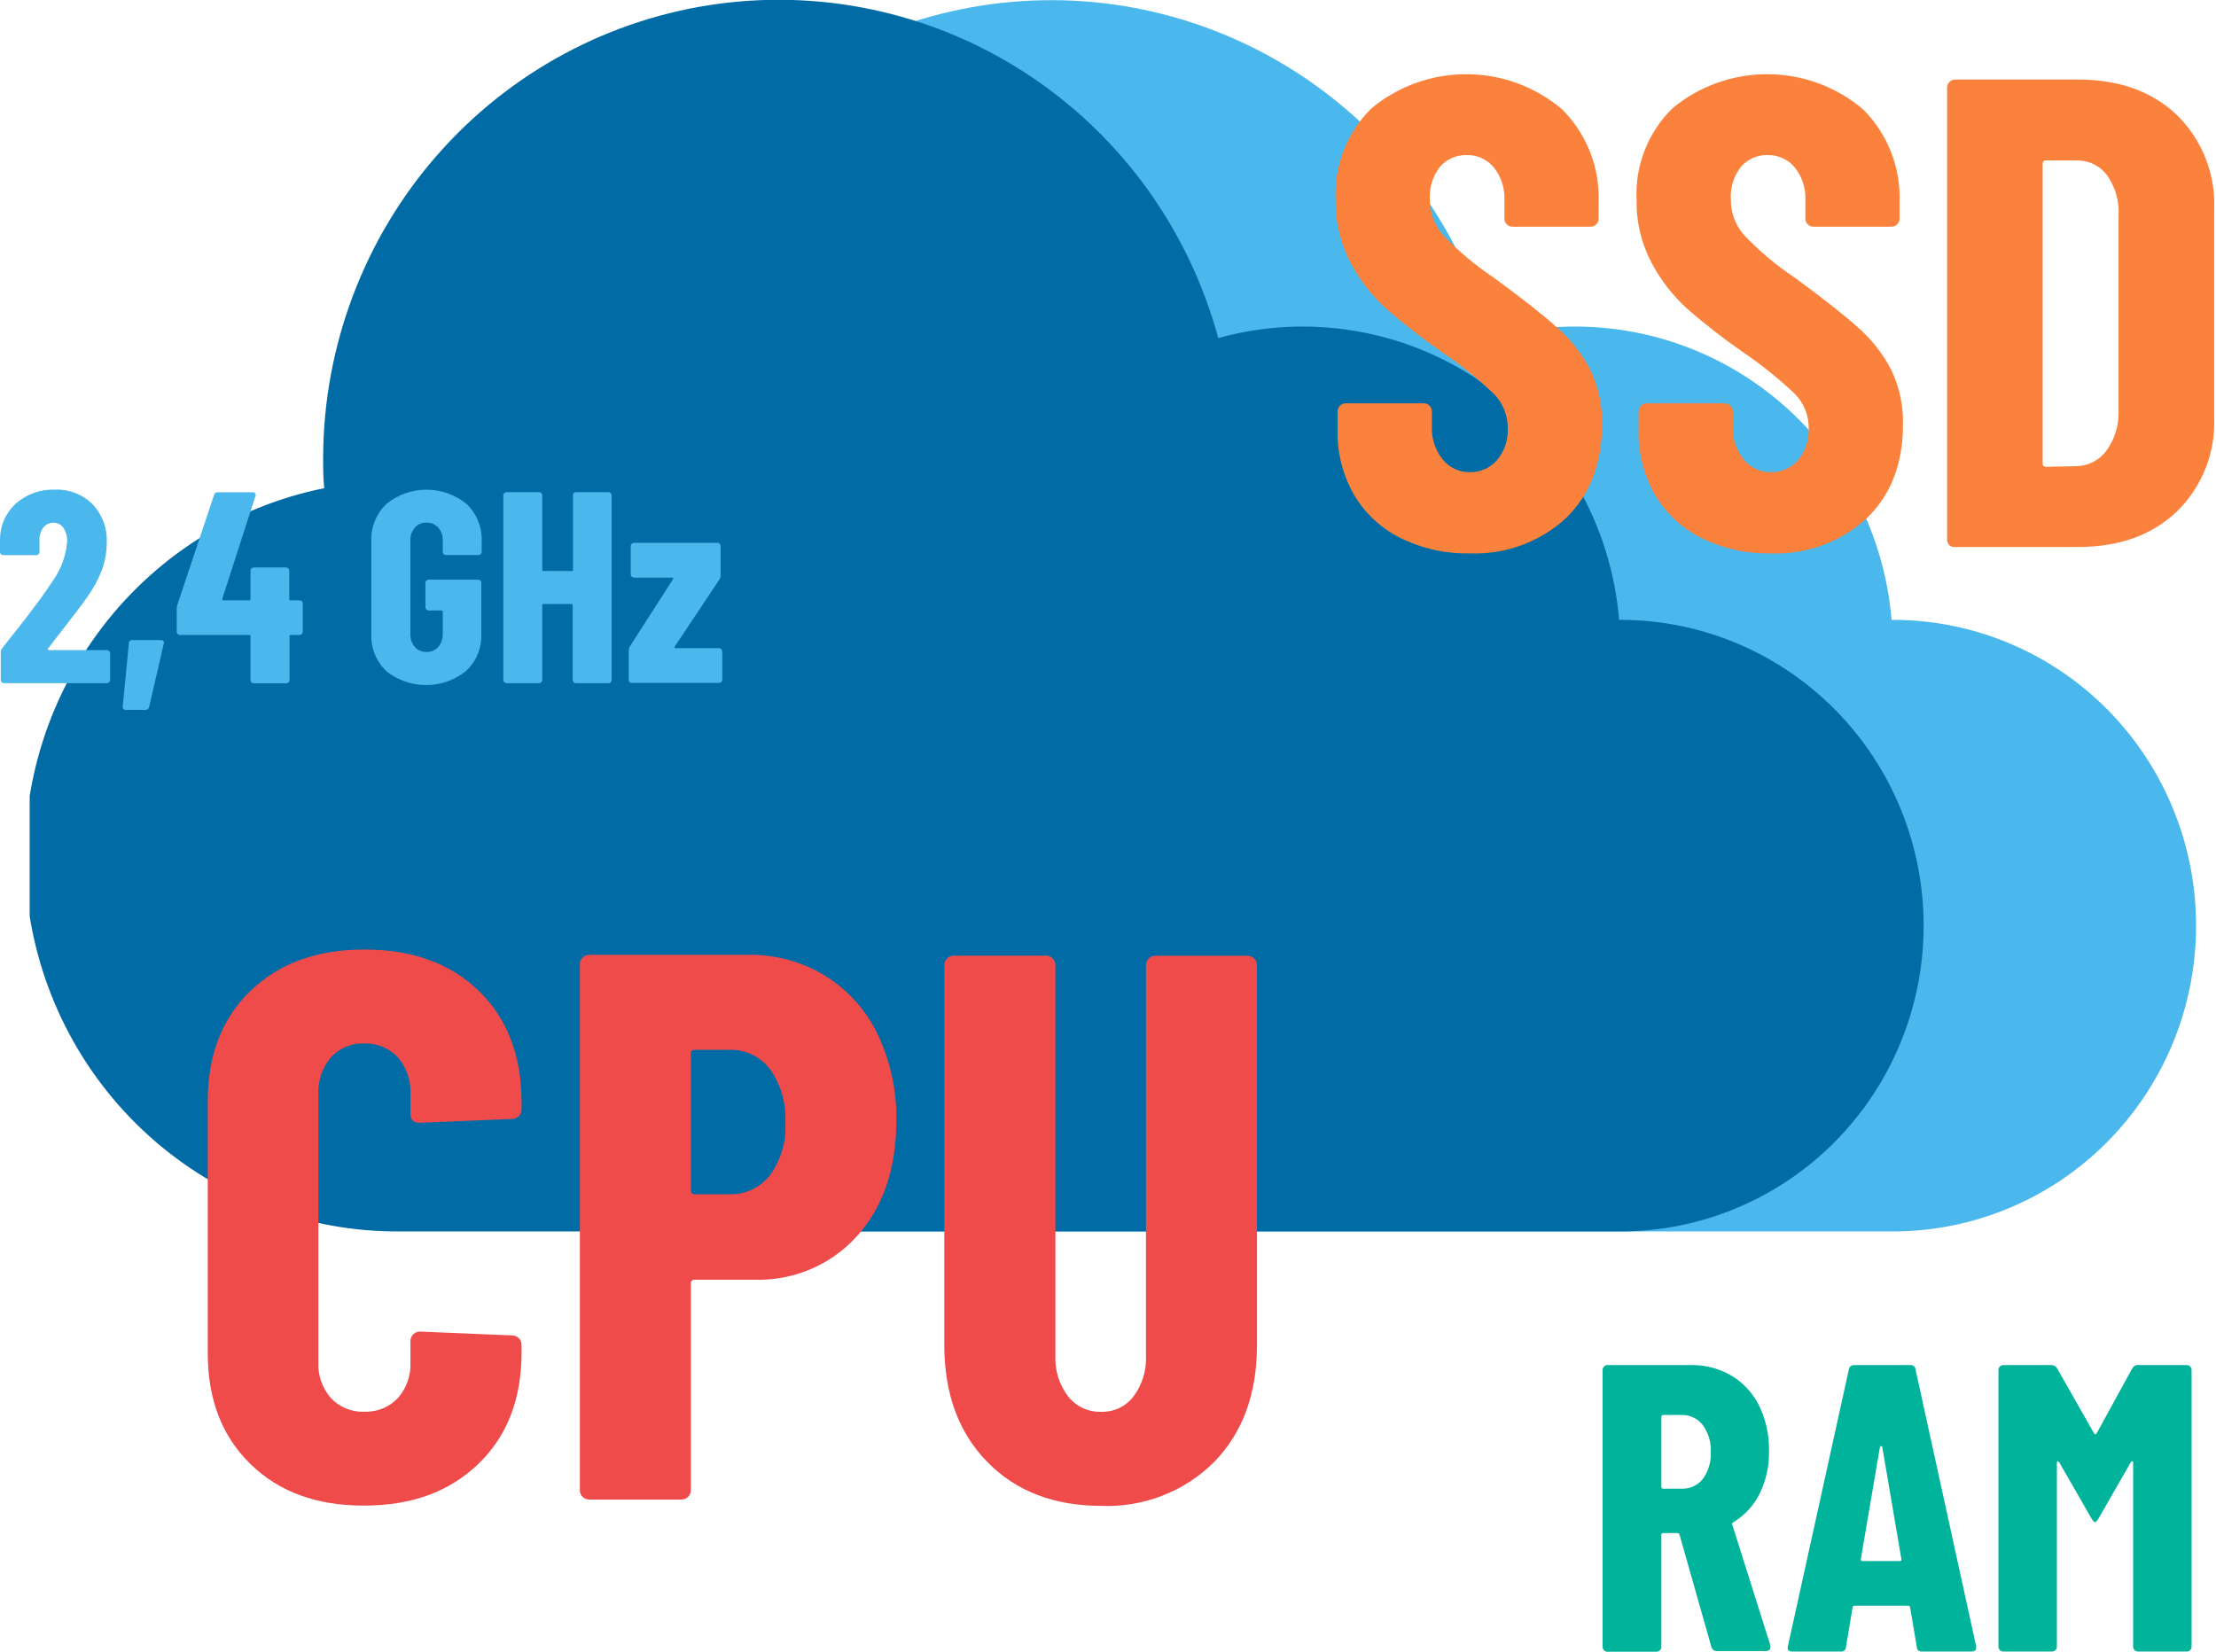 <svg xmlns="http://www.w3.org/2000/svg" width="279" height="208" viewBox="0 0 279 208" fill="none"><g clip-path="url(#clip0_1161_723)"><path d="M276.49 116.788C276.521 111.731 275.564 106.718 273.672 102.034C271.781 97.35 268.993 93.088 265.467 89.491C261.941 85.894 257.747 83.033 253.124 81.07C248.502 79.108 243.541 78.082 238.525 78.053H238.152C237.661 72.151 235.886 66.432 232.952 61.3C230.019 56.169 226 51.752 221.182 48.364C216.363 44.977 210.863 42.701 205.073 41.7C199.284 40.699 193.346 40.996 187.683 42.571C184.021 29.097 175.645 17.415 164.103 9.684C152.561 1.953 138.633 -1.305 124.894 0.514C111.154 2.332 98.532 9.103 89.361 19.575C80.189 30.048 75.087 43.514 74.998 57.484C74.998 58.874 74.999 60.152 75.136 61.473C63.689 63.777 53.507 70.305 46.582 79.78C39.657 89.254 36.488 100.993 37.695 112.698C38.902 124.404 44.398 135.234 53.107 143.07C61.817 150.906 73.114 155.183 84.786 155.065H238.304C248.395 155.068 258.076 151.044 265.232 143.871C272.388 136.699 276.436 126.961 276.49 116.788Z" fill="#4AB7ED"></path><path d="M242.19 116.788C242.221 111.731 241.263 106.718 239.371 102.034C237.48 97.35 234.692 93.088 231.166 89.491C227.641 85.894 223.447 83.033 218.824 81.07C214.201 79.108 209.24 78.082 204.224 78.053H203.852C203.36 72.151 201.585 66.432 198.652 61.3C195.718 56.169 191.7 51.752 186.881 48.364C182.062 44.977 176.563 42.701 170.773 41.7C164.983 40.699 159.045 40.996 153.382 42.571C149.73 29.085 141.356 17.39 129.81 9.649C118.265 1.908 104.328 -1.355 90.58 0.464C76.832 2.283 64.203 9.061 55.03 19.544C45.857 30.027 40.761 43.505 40.684 57.484C40.684 58.874 40.684 60.152 40.822 61.473C29.382 63.777 19.206 70.299 12.282 79.764C5.358 89.229 2.184 100.957 3.38 112.656C4.576 124.355 10.056 135.183 18.749 143.026C27.442 150.868 38.724 155.161 50.389 155.065H203.99C214.081 155.068 223.765 151.044 230.923 143.872C238.081 136.7 242.131 126.963 242.19 116.788Z" fill="#006BA5"></path></g><path d="M176.262 67.717C173.837 66.492 171.823 64.602 170.46 62.275C169.06 59.826 168.352 57.052 168.41 54.241V51.792C168.41 51.659 168.437 51.528 168.489 51.405C168.541 51.282 168.617 51.17 168.713 51.077C168.809 50.983 168.922 50.91 169.047 50.86C169.172 50.81 169.306 50.785 169.441 50.787H179.258C179.392 50.785 179.525 50.81 179.649 50.861C179.773 50.912 179.884 50.987 179.978 51.083C180.076 51.173 180.153 51.283 180.205 51.406C180.257 51.528 180.281 51.66 180.277 51.792V53.65C180.204 55.17 180.689 56.666 181.644 57.862C182.052 58.368 182.572 58.775 183.164 59.052C183.756 59.329 184.405 59.468 185.06 59.459C185.707 59.469 186.349 59.339 186.939 59.077C187.53 58.816 188.054 58.429 188.476 57.945C189.412 56.836 189.895 55.422 189.831 53.981C189.859 52.37 189.248 50.812 188.129 49.639C186.064 47.679 183.839 45.89 181.476 44.291C179.073 42.623 176.764 40.825 174.559 38.908C172.723 37.24 171.194 35.271 170.04 33.087C168.743 30.62 168.096 27.869 168.158 25.09C168.061 22.975 168.413 20.864 169.191 18.892C169.969 16.919 171.157 15.13 172.678 13.637C176.047 10.835 180.319 9.311 184.725 9.342C189.132 9.372 193.382 10.954 196.711 13.803C198.241 15.345 199.433 17.18 200.217 19.194C201 21.208 201.357 23.36 201.267 25.515V27.539C201.268 27.671 201.243 27.802 201.192 27.925C201.142 28.048 201.067 28.16 200.972 28.253C200.877 28.347 200.764 28.421 200.639 28.471C200.515 28.521 200.382 28.546 200.248 28.544H190.43C190.296 28.548 190.162 28.524 190.038 28.473C189.914 28.422 189.803 28.345 189.711 28.248C189.614 28.157 189.537 28.047 189.485 27.925C189.433 27.803 189.408 27.671 189.411 27.539V25.255C189.49 23.754 189.018 22.276 188.081 21.09C187.667 20.585 187.139 20.181 186.54 19.91C185.941 19.639 185.287 19.509 184.629 19.529C183.996 19.512 183.368 19.637 182.791 19.893C182.214 20.149 181.703 20.53 181.296 21.008C180.387 22.172 179.935 23.622 180.026 25.09C180.005 26.72 180.579 28.303 181.644 29.55C183.566 31.579 185.713 33.389 188.045 34.945C191.569 37.524 194.23 39.618 196.028 41.227C197.738 42.725 199.152 44.522 200.2 46.527C201.247 48.693 201.76 51.073 201.698 53.472C201.698 58.418 200.164 62.361 197.095 65.303C195.468 66.786 193.559 67.937 191.479 68.688C189.399 69.439 187.189 69.777 184.976 69.681C181.953 69.737 178.961 69.062 176.262 67.717Z" fill="#FA823C"></path><path d="M214.152 67.717C211.728 66.492 209.713 64.602 208.351 62.275C206.951 59.826 206.243 57.052 206.301 54.241V51.792C206.301 51.659 206.328 51.528 206.38 51.405C206.431 51.282 206.508 51.17 206.603 51.077C206.699 50.983 206.813 50.91 206.938 50.86C207.063 50.81 207.197 50.785 207.332 50.787H217.149C217.283 50.785 217.416 50.81 217.54 50.861C217.663 50.912 217.775 50.987 217.868 51.083C217.966 51.173 218.044 51.283 218.096 51.406C218.147 51.528 218.172 51.66 218.168 51.792V53.65C218.094 55.17 218.58 56.666 219.534 57.862C219.943 58.368 220.463 58.775 221.055 59.052C221.647 59.329 222.296 59.468 222.951 59.459C223.598 59.469 224.239 59.339 224.83 59.077C225.42 58.816 225.945 58.429 226.367 57.945C227.303 56.836 227.786 55.422 227.722 53.981C227.75 52.37 227.139 50.812 226.019 49.639C223.955 47.679 221.73 45.89 219.367 44.291C216.964 42.623 214.655 40.825 212.45 38.908C210.614 37.24 209.085 35.271 207.931 33.087C206.634 30.62 205.986 27.869 206.049 25.09C205.952 22.975 206.303 20.864 207.082 18.892C207.86 16.919 209.048 15.13 210.568 13.637C213.938 10.835 218.21 9.311 222.616 9.342C227.022 9.372 231.273 10.954 234.602 13.803C236.131 15.345 237.324 17.18 238.108 19.194C238.891 21.208 239.248 23.36 239.157 25.515V27.539C239.159 27.671 239.134 27.802 239.083 27.925C239.032 28.048 238.957 28.16 238.862 28.253C238.767 28.347 238.654 28.421 238.53 28.471C238.406 28.521 238.273 28.546 238.138 28.544H228.321C228.187 28.548 228.053 28.524 227.929 28.473C227.805 28.422 227.693 28.345 227.602 28.248C227.504 28.157 227.427 28.047 227.376 27.925C227.324 27.803 227.299 27.671 227.302 27.539V25.255C227.381 23.754 226.908 22.276 225.971 21.09C225.557 20.585 225.03 20.181 224.431 19.91C223.832 19.639 223.178 19.509 222.519 19.529C221.887 19.512 221.259 19.637 220.682 19.893C220.105 20.149 219.594 20.53 219.187 21.008C218.277 22.172 217.826 23.622 217.916 25.09C217.896 26.72 218.47 28.303 219.534 29.55C221.457 31.579 223.604 33.389 225.936 34.945C229.46 37.524 232.121 39.618 233.919 41.227C235.628 42.725 237.043 44.522 238.09 46.527C239.137 48.693 239.651 51.073 239.589 53.472C239.589 58.418 238.054 62.361 234.986 65.303C233.358 66.786 231.45 67.937 229.37 68.688C227.29 69.439 225.08 69.777 222.867 69.681C219.843 69.737 216.852 69.062 214.152 67.717Z" fill="#FA823C"></path><path d="M245.443 68.675C245.345 68.585 245.267 68.474 245.215 68.352C245.164 68.23 245.139 68.098 245.143 67.965V11.022C245.143 10.755 245.25 10.5 245.441 10.311C245.632 10.123 245.892 10.017 246.162 10.017H261.613C266.792 10.017 270.943 11.503 274.068 14.477C275.641 16.018 276.871 17.867 277.68 19.904C278.489 21.941 278.859 24.122 278.767 26.308V52.585C278.859 54.771 278.489 56.952 277.68 58.989C276.871 61.026 275.641 62.874 274.068 64.416C270.935 67.397 266.784 68.884 261.613 68.876H246.15C246.024 68.891 245.897 68.881 245.776 68.846C245.654 68.812 245.541 68.754 245.443 68.675ZM257.597 58.784L261.445 58.701C262.179 58.683 262.9 58.499 263.55 58.162C264.201 57.826 264.764 57.347 265.197 56.761C266.227 55.337 266.765 53.624 266.732 51.875V27.112C266.835 25.316 266.324 23.537 265.281 22.061C264.827 21.46 264.231 20.978 263.547 20.655C262.862 20.331 262.108 20.176 261.349 20.203H257.597C257.31 20.203 257.178 20.345 257.178 20.629V58.358C257.178 58.642 257.31 58.784 257.597 58.784Z" fill="#FA823C"></path><path d="M31.562 184.379C27.95 180.892 26.148 176.211 26.156 170.335V138.64C26.156 132.843 27.958 128.213 31.562 124.75C35.166 121.288 39.937 119.56 45.875 119.568C51.892 119.568 56.687 121.295 60.259 124.75C63.831 128.205 65.633 132.835 65.665 138.64V139.716C65.666 139.872 65.636 140.027 65.576 140.171C65.517 140.315 65.429 140.446 65.318 140.557C65.094 140.775 64.793 140.898 64.479 140.899L52.875 141.385C52.084 141.385 51.677 141.03 51.677 140.308V137.752C51.752 136.077 51.187 134.435 50.094 133.15C49.557 132.567 48.897 132.107 48.159 131.804C47.421 131.502 46.625 131.363 45.827 131.399C45.046 131.37 44.268 131.512 43.548 131.815C42.829 132.117 42.187 132.574 41.667 133.15C40.575 134.435 40.01 136.077 40.085 137.752V171.507C40.004 173.165 40.57 174.791 41.667 176.05C42.194 176.615 42.839 177.061 43.557 177.357C44.275 177.653 45.049 177.792 45.827 177.765C46.622 177.8 47.414 177.665 48.151 177.368C48.888 177.072 49.55 176.623 50.094 176.05C51.192 174.791 51.758 173.165 51.677 171.507V168.856C51.677 168.543 51.803 168.242 52.028 168.02C52.252 167.798 52.557 167.673 52.875 167.673L64.479 168.158C64.793 168.16 65.094 168.283 65.318 168.501C65.429 168.612 65.517 168.743 65.576 168.887C65.636 169.032 65.666 169.186 65.665 169.341V170.312C65.665 176.18 63.847 180.861 60.211 184.355C56.575 187.849 51.781 189.592 45.827 189.585C39.889 189.6 35.135 187.865 31.562 184.379Z" fill="#EF4B4A"></path><path d="M103.921 122.892C106.788 124.68 109.076 127.242 110.514 130.275C112.119 133.656 112.919 137.355 112.851 141.089C112.851 147.154 111.197 152.012 107.888 155.664C106.266 157.464 104.262 158.889 102.018 159.835C99.774 160.782 97.346 161.229 94.906 161.142H87.475C87.408 161.132 87.339 161.138 87.275 161.159C87.211 161.179 87.152 161.215 87.105 161.262C87.057 161.309 87.021 161.367 87 161.43C86.979 161.494 86.973 161.561 86.983 161.627V187.656C86.982 187.966 86.857 188.263 86.635 188.484C86.523 188.593 86.391 188.68 86.245 188.739C86.099 188.798 85.942 188.828 85.784 188.827H74.193C73.879 188.826 73.577 188.702 73.354 188.484C73.24 188.377 73.151 188.249 73.091 188.106C73.031 187.964 73.002 187.81 73.006 187.656V121.401C73.002 121.247 73.031 121.093 73.091 120.951C73.151 120.808 73.24 120.68 73.354 120.573C73.577 120.355 73.879 120.231 74.193 120.23H94.211C97.64 120.179 101.01 121.103 103.921 122.892ZM96.944 147.986C98.329 146.066 99.01 143.737 98.874 141.384C99.014 138.983 98.334 136.605 96.944 134.629C96.351 133.851 95.578 133.223 94.69 132.8C93.802 132.376 92.824 132.167 91.838 132.192H87.475C87.408 132.181 87.339 132.187 87.275 132.208C87.211 132.229 87.152 132.264 87.105 132.311C87.057 132.359 87.021 132.416 87 132.48C86.979 132.543 86.973 132.61 86.983 132.676V149.891C86.983 150.222 87.139 150.388 87.475 150.388H91.838C92.821 150.413 93.796 150.209 94.683 149.791C95.57 149.374 96.345 148.755 96.944 147.986Z" fill="#EF4B4A"></path><path d="M124.297 184.083C120.693 180.407 118.891 175.501 118.891 169.365V121.52C118.891 121.206 119.017 120.905 119.242 120.683C119.467 120.462 119.771 120.337 120.089 120.337H131.681C131.999 120.337 132.304 120.462 132.528 120.683C132.753 120.905 132.88 121.206 132.88 121.52V170.726C132.794 172.551 133.353 174.349 134.462 175.813C134.947 176.443 135.578 176.95 136.301 177.291C137.024 177.633 137.82 177.799 138.621 177.777C139.417 177.804 140.207 177.638 140.923 177.296C141.639 176.954 142.26 176.445 142.733 175.813C143.819 174.34 144.365 172.546 144.279 170.726V121.52C144.277 121.211 144.398 120.914 144.615 120.692C144.727 120.582 144.86 120.495 145.006 120.437C145.152 120.378 145.308 120.348 145.466 120.349H157.057C157.375 120.349 157.68 120.473 157.905 120.695C158.13 120.917 158.256 121.218 158.256 121.532V169.377C158.256 175.505 156.458 180.411 152.862 184.095C151.011 185.943 148.79 187.39 146.339 188.341C143.889 189.293 141.264 189.728 138.633 189.62C132.672 189.612 127.893 187.766 124.297 184.083Z" fill="#EF4B4A"></path><path d="M215.485 207.444L211.457 193.247C211.439 193.193 211.406 193.146 211.361 193.11C211.317 193.074 211.263 193.052 211.205 193.046H209.431C209.395 193.04 209.358 193.042 209.323 193.053C209.289 193.064 209.257 193.083 209.231 193.108C209.205 193.134 209.186 193.165 209.175 193.2C209.164 193.234 209.161 193.271 209.168 193.306V207.374C209.169 207.455 209.154 207.535 209.123 207.61C209.092 207.686 209.046 207.754 208.988 207.811C208.869 207.925 208.71 207.989 208.544 207.989H202.395C202.313 207.991 202.231 207.976 202.155 207.945C202.078 207.915 202.009 207.869 201.952 207.811C201.893 207.754 201.847 207.686 201.816 207.61C201.785 207.535 201.77 207.455 201.772 207.374V172.519C201.77 172.438 201.784 172.357 201.815 172.282C201.846 172.206 201.893 172.138 201.952 172.081C202.007 172.019 202.075 171.97 202.152 171.937C202.228 171.904 202.312 171.889 202.395 171.892H212.944C214.747 171.865 216.521 172.341 218.062 173.264C219.565 174.189 220.767 175.519 221.526 177.098C222.36 178.871 222.77 180.81 222.725 182.765C222.757 184.619 222.346 186.455 221.526 188.124C220.79 189.584 219.657 190.813 218.254 191.674C218.192 191.704 218.139 191.749 218.098 191.804C218.081 191.83 218.072 191.861 218.072 191.892C218.072 191.924 218.081 191.955 218.098 191.981L222.893 207.184V207.385C222.893 207.728 222.701 207.906 222.317 207.906H216.06C215.93 207.89 215.807 207.839 215.705 207.757C215.603 207.675 215.527 207.567 215.485 207.444ZM209.168 178.387V187.201C209.164 187.237 209.168 187.272 209.18 187.305C209.192 187.338 209.211 187.369 209.237 187.394C209.262 187.419 209.292 187.438 209.326 187.45C209.36 187.461 209.396 187.465 209.431 187.462H211.829C212.32 187.463 212.805 187.354 213.248 187.143C213.69 186.932 214.078 186.624 214.382 186.243C215.097 185.265 215.452 184.075 215.389 182.871C215.457 181.648 215.102 180.438 214.382 179.44C214.074 179.039 213.675 178.715 213.217 178.495C212.759 178.275 212.254 178.165 211.745 178.174H209.347C209.299 178.187 209.255 178.214 209.223 178.252C209.19 178.29 209.171 178.338 209.168 178.387Z" fill="#00B39B"></path><path d="M241.331 207.397L240.492 202.452C240.492 202.275 240.384 202.192 240.18 202.192H233.564C233.348 202.192 233.24 202.275 233.24 202.452L232.413 207.397C232.412 207.481 232.393 207.564 232.357 207.64C232.321 207.716 232.269 207.783 232.204 207.837C232.139 207.891 232.063 207.93 231.981 207.952C231.899 207.975 231.813 207.979 231.73 207.965H225.628C225.173 207.965 224.993 207.741 225.101 207.291L232.772 172.46C232.788 172.296 232.868 172.144 232.996 172.038C233.124 171.931 233.289 171.879 233.456 171.892H240.504C240.586 171.884 240.669 171.893 240.748 171.917C240.827 171.941 240.9 171.981 240.963 172.035C241.025 172.088 241.077 172.153 241.113 172.226C241.15 172.299 241.171 172.379 241.175 172.46L248.799 207.291V207.504C248.799 207.812 248.607 207.965 248.224 207.965H241.954C241.583 207.965 241.355 207.776 241.331 207.397ZM234.487 196.572H239.185C239.353 196.572 239.425 196.489 239.389 196.324L236.992 182.256C236.992 182.15 236.896 182.103 236.836 182.103C236.776 182.103 236.704 182.102 236.68 182.256L234.283 196.324C234.283 196.489 234.343 196.572 234.487 196.572Z" fill="#00B39B"></path><path d="M269.311 171.892H275.304C275.388 171.889 275.471 171.904 275.547 171.937C275.624 171.97 275.692 172.019 275.748 172.081C275.806 172.138 275.853 172.207 275.884 172.282C275.915 172.357 275.929 172.438 275.927 172.519V207.35C275.929 207.431 275.914 207.512 275.883 207.587C275.852 207.662 275.806 207.73 275.748 207.788C275.69 207.846 275.621 207.891 275.544 207.922C275.468 207.952 275.386 207.967 275.304 207.965H269.203C269.033 207.967 268.87 207.903 268.747 207.788C268.689 207.73 268.643 207.662 268.612 207.587C268.581 207.512 268.566 207.431 268.567 207.35V184.208C268.567 184.078 268.567 184.007 268.471 184.007C268.376 184.007 268.328 184.007 268.256 184.161L264.18 191.26C264.012 191.532 263.868 191.674 263.773 191.674C263.677 191.674 263.521 191.532 263.353 191.26L259.277 184.161C259.205 184.054 259.134 184.007 259.074 184.007C259.014 184.007 258.966 184.078 258.966 184.208V207.35C258.967 207.431 258.952 207.512 258.921 207.587C258.89 207.662 258.844 207.73 258.786 207.788C258.667 207.902 258.508 207.965 258.342 207.965H252.229C252.147 207.967 252.065 207.952 251.989 207.922C251.912 207.891 251.843 207.846 251.785 207.788C251.726 207.731 251.681 207.662 251.65 207.587C251.619 207.512 251.604 207.431 251.606 207.35V172.519C251.604 172.438 251.618 172.357 251.649 172.282C251.68 172.207 251.727 172.138 251.785 172.081C251.842 172.021 251.91 171.972 251.987 171.94C252.063 171.907 252.146 171.891 252.229 171.892H258.223C258.378 171.884 258.534 171.918 258.671 171.991C258.808 172.064 258.923 172.173 259.002 172.306L263.653 180.505C263.76 180.635 263.856 180.635 263.964 180.505L268.459 172.306C268.537 172.156 268.662 172.034 268.815 171.959C268.968 171.885 269.142 171.861 269.311 171.892Z" fill="#00B39B"></path><path d="M6.029 81.794C6.044 81.819 6.065 81.838 6.09 81.851C6.116 81.864 6.145 81.868 6.173 81.865H13.449C13.505 81.863 13.56 81.873 13.612 81.893C13.664 81.913 13.71 81.944 13.75 81.983C13.789 82.021 13.82 82.068 13.84 82.119C13.861 82.169 13.871 82.224 13.869 82.279V85.615C13.871 85.67 13.861 85.725 13.84 85.776C13.82 85.827 13.789 85.873 13.75 85.912C13.71 85.951 13.664 85.981 13.612 86.001C13.56 86.021 13.505 86.031 13.449 86.029H0.515C0.46 86.031 0.405 86.021 0.353 86.001C0.301 85.981 0.254 85.951 0.215 85.912C0.176 85.873 0.145 85.827 0.124 85.776C0.104 85.725 0.094 85.67 0.096 85.615V82.137C0.091 81.951 0.155 81.77 0.276 81.628C1.199 80.445 1.858 79.593 2.23 79.156C4.267 76.561 5.718 74.589 6.581 73.24C7.648 71.777 8.295 70.055 8.451 68.259C8.492 67.626 8.328 66.996 7.983 66.46C7.843 66.257 7.653 66.093 7.431 65.981C7.209 65.869 6.962 65.815 6.713 65.822C6.462 65.817 6.215 65.873 5.991 65.984C5.767 66.095 5.575 66.259 5.43 66.46C5.088 66.93 4.927 67.505 4.975 68.082V69.501C4.975 69.554 4.965 69.607 4.944 69.656C4.924 69.704 4.893 69.748 4.855 69.785C4.816 69.825 4.769 69.856 4.718 69.876C4.666 69.896 4.611 69.906 4.555 69.904H0.408C0.299 69.904 0.196 69.861 0.119 69.786C0.043 69.71 0 69.608 0 69.501V67.88C0.007 67.028 0.192 66.186 0.545 65.409C0.898 64.631 1.41 63.934 2.05 63.361C3.396 62.199 5.141 61.589 6.928 61.657C7.799 61.623 8.666 61.768 9.477 62.081C10.288 62.395 11.024 62.871 11.639 63.479C12.25 64.123 12.723 64.88 13.032 65.707C13.341 66.534 13.479 67.414 13.437 68.294C13.443 69.45 13.249 70.599 12.862 71.69C12.397 72.926 11.768 74.096 10.992 75.168C10.345 76.099 9.234 77.566 7.66 79.57L6.029 81.687C6.029 81.687 5.958 81.758 6.029 81.794Z" fill="#4AB7ED"></path><path d="M15.54 89.271C15.501 89.228 15.474 89.177 15.459 89.121C15.445 89.066 15.443 89.008 15.456 88.952L16.223 80.978C16.224 80.925 16.236 80.874 16.259 80.826C16.281 80.779 16.312 80.736 16.351 80.701C16.39 80.665 16.436 80.638 16.486 80.621C16.536 80.603 16.59 80.596 16.642 80.599H20.238C20.562 80.599 20.694 80.741 20.622 81.049L18.776 89.011C18.761 89.119 18.706 89.217 18.622 89.287C18.538 89.357 18.431 89.394 18.321 89.39H15.923C15.854 89.401 15.784 89.396 15.717 89.376C15.65 89.355 15.59 89.319 15.54 89.271Z" fill="#4AB7ED"></path><path d="M38.001 75.701C38.041 75.739 38.072 75.785 38.093 75.836C38.113 75.887 38.123 75.942 38.121 75.997V79.546C38.123 79.599 38.113 79.652 38.092 79.701C38.072 79.75 38.04 79.794 38.001 79.83C37.963 79.871 37.916 79.904 37.865 79.926C37.813 79.948 37.757 79.96 37.701 79.96H36.622C36.502 79.96 36.454 79.96 36.454 80.126V85.627C36.454 85.683 36.443 85.738 36.42 85.789C36.397 85.84 36.364 85.885 36.322 85.923C36.246 85.997 36.143 86.04 36.035 86.041H31.959C31.848 86.04 31.741 85.998 31.66 85.923C31.62 85.885 31.588 85.838 31.568 85.787C31.547 85.737 31.538 85.682 31.54 85.627V80.126C31.544 80.103 31.543 80.08 31.536 80.058C31.529 80.036 31.517 80.015 31.5 79.999C31.483 79.983 31.463 79.971 31.441 79.964C31.419 79.957 31.395 79.956 31.372 79.96H22.657C22.603 79.96 22.549 79.948 22.499 79.926C22.45 79.903 22.405 79.871 22.37 79.83C22.33 79.794 22.299 79.75 22.278 79.701C22.257 79.652 22.248 79.599 22.25 79.546V76.73C22.242 76.555 22.262 76.379 22.31 76.21L26.949 62.332C26.966 62.23 27.021 62.139 27.103 62.076C27.185 62.012 27.288 61.981 27.392 61.989H31.815C31.876 61.98 31.937 61.989 31.993 62.012C32.049 62.036 32.097 62.074 32.133 62.123C32.169 62.171 32.19 62.228 32.196 62.288C32.201 62.348 32.19 62.408 32.163 62.462L27.992 75.381C27.992 75.523 27.992 75.594 28.123 75.594H31.372C31.48 75.594 31.54 75.535 31.54 75.417V71.868C31.539 71.813 31.549 71.758 31.57 71.708C31.59 71.657 31.621 71.611 31.66 71.572C31.741 71.497 31.848 71.454 31.959 71.454H35.999C36.107 71.455 36.21 71.497 36.287 71.572C36.368 71.649 36.416 71.756 36.419 71.868V75.417C36.419 75.535 36.418 75.594 36.586 75.594H37.665C37.726 75.585 37.787 75.59 37.846 75.609C37.904 75.627 37.957 75.659 38.001 75.701Z" fill="#4AB7ED"></path><path d="M48.659 84.527C48.018 83.918 47.516 83.181 47.187 82.365C46.858 81.548 46.71 80.672 46.753 79.794V68.177C46.713 67.299 46.862 66.424 47.19 65.608C47.519 64.792 48.02 64.054 48.659 63.444C50.078 62.292 51.857 61.663 53.694 61.663C55.531 61.663 57.31 62.292 58.728 63.444C59.368 64.055 59.87 64.792 60.201 65.608C60.531 66.423 60.683 67.299 60.646 68.177V69.49C60.647 69.543 60.636 69.595 60.616 69.644C60.595 69.693 60.565 69.737 60.526 69.774C60.488 69.813 60.441 69.844 60.389 69.864C60.338 69.885 60.282 69.894 60.227 69.892H56.151C56.043 69.892 55.939 69.85 55.863 69.774C55.787 69.699 55.744 69.596 55.744 69.49V68.106C55.777 67.503 55.575 66.91 55.18 66.449C54.996 66.238 54.765 66.07 54.505 65.96C54.246 65.849 53.964 65.798 53.682 65.81C53.405 65.802 53.13 65.855 52.877 65.965C52.624 66.076 52.399 66.241 52.219 66.449C51.829 66.912 51.632 67.504 51.668 68.106V79.794C51.638 80.399 51.834 80.993 52.219 81.463C52.4 81.669 52.625 81.833 52.878 81.942C53.131 82.05 53.406 82.101 53.682 82.09C53.964 82.105 54.245 82.056 54.504 81.947C54.764 81.838 54.995 81.673 55.18 81.463C55.569 80.994 55.769 80.4 55.744 79.794V77.05C55.748 77.026 55.746 77.001 55.739 76.977C55.731 76.954 55.718 76.933 55.7 76.915C55.683 76.898 55.661 76.885 55.637 76.877C55.614 76.87 55.588 76.868 55.564 76.872H53.981C53.928 76.874 53.874 76.865 53.825 76.845C53.775 76.824 53.73 76.793 53.694 76.754C53.652 76.716 53.619 76.671 53.596 76.62C53.574 76.569 53.562 76.514 53.562 76.458V73.406C53.562 73.35 53.574 73.295 53.596 73.244C53.619 73.194 53.652 73.148 53.694 73.11C53.73 73.071 53.775 73.04 53.825 73.02C53.874 72.999 53.928 72.99 53.981 72.992H60.179C60.234 72.99 60.29 73 60.341 73.02C60.393 73.04 60.44 73.071 60.479 73.109C60.519 73.148 60.549 73.195 60.57 73.246C60.59 73.296 60.6 73.351 60.598 73.406V79.759C60.642 80.638 60.494 81.515 60.163 82.332C59.832 83.149 59.326 83.885 58.681 84.492C57.26 85.639 55.481 86.266 53.646 86.266C51.81 86.266 50.032 85.639 48.611 84.492L48.659 84.527Z" fill="#4AB7ED"></path><path d="M72.226 62.095C72.265 62.056 72.311 62.025 72.363 62.005C72.415 61.984 72.47 61.975 72.526 61.977H76.589C76.645 61.975 76.7 61.984 76.752 62.005C76.803 62.025 76.85 62.056 76.889 62.095C76.928 62.131 76.96 62.175 76.98 62.224C77.001 62.273 77.011 62.326 77.009 62.379V85.616C77.011 85.671 77.001 85.725 76.981 85.776C76.96 85.827 76.929 85.873 76.889 85.912C76.808 85.987 76.701 86.029 76.589 86.03H72.526C72.414 86.029 72.307 85.987 72.226 85.912C72.186 85.873 72.155 85.827 72.134 85.776C72.113 85.725 72.104 85.671 72.106 85.616V76.234C72.11 76.209 72.109 76.184 72.101 76.161C72.093 76.138 72.08 76.116 72.063 76.099C72.045 76.082 72.023 76.069 72 76.061C71.976 76.054 71.951 76.052 71.926 76.056H68.45C68.425 76.052 68.4 76.054 68.376 76.061C68.353 76.069 68.331 76.082 68.314 76.099C68.296 76.116 68.283 76.138 68.275 76.161C68.268 76.184 68.266 76.209 68.27 76.234V85.616C68.272 85.671 68.263 85.725 68.242 85.776C68.222 85.827 68.19 85.873 68.15 85.912C68.069 85.987 67.962 86.029 67.851 86.03H63.787C63.676 86.029 63.569 85.987 63.487 85.912C63.447 85.873 63.416 85.827 63.395 85.776C63.375 85.725 63.365 85.671 63.367 85.616V62.379C63.365 62.326 63.375 62.273 63.396 62.224C63.416 62.175 63.448 62.131 63.487 62.095C63.526 62.056 63.573 62.025 63.624 62.005C63.676 61.984 63.731 61.975 63.787 61.977H67.851C67.906 61.975 67.962 61.984 68.013 62.005C68.065 62.025 68.112 62.056 68.15 62.095C68.19 62.131 68.221 62.175 68.242 62.224C68.263 62.273 68.272 62.326 68.27 62.379V71.726C68.266 71.75 68.268 71.775 68.275 71.799C68.283 71.822 68.296 71.843 68.314 71.861C68.331 71.878 68.353 71.891 68.376 71.898C68.4 71.906 68.425 71.907 68.45 71.903H71.962C71.987 71.907 72.012 71.906 72.036 71.898C72.059 71.891 72.081 71.878 72.099 71.861C72.116 71.843 72.129 71.822 72.137 71.799C72.144 71.775 72.146 71.75 72.142 71.726V62.379C72.135 62.329 72.139 62.278 72.154 62.229C72.168 62.18 72.193 62.134 72.226 62.095Z" fill="#4AB7ED"></path><path d="M79.294 85.911C79.252 85.874 79.219 85.828 79.197 85.777C79.174 85.726 79.162 85.671 79.162 85.615V81.9C79.162 81.721 79.211 81.545 79.306 81.392L84.736 72.933C84.808 72.791 84.736 72.731 84.628 72.731H79.833C79.722 72.73 79.615 72.688 79.534 72.613C79.495 72.574 79.464 72.528 79.444 72.477C79.423 72.426 79.413 72.372 79.414 72.317V68.768C79.412 68.713 79.422 68.658 79.442 68.607C79.463 68.556 79.494 68.51 79.533 68.471C79.572 68.433 79.619 68.402 79.671 68.382C79.722 68.362 79.778 68.352 79.833 68.354H90.31C90.366 68.352 90.421 68.361 90.473 68.382C90.524 68.402 90.571 68.433 90.61 68.472C90.686 68.552 90.729 68.658 90.73 68.768V72.435C90.732 72.619 90.682 72.799 90.586 72.956L84.952 81.415C84.88 81.546 84.952 81.616 85.048 81.616H90.514C90.569 81.615 90.625 81.624 90.676 81.645C90.728 81.665 90.775 81.695 90.814 81.734C90.853 81.773 90.884 81.819 90.905 81.87C90.925 81.921 90.935 81.976 90.933 82.031V85.58C90.936 85.635 90.926 85.69 90.905 85.74C90.885 85.791 90.853 85.838 90.814 85.876C90.732 85.951 90.625 85.993 90.514 85.994H79.618C79.561 86.003 79.503 86 79.447 85.986C79.391 85.972 79.339 85.946 79.294 85.911Z" fill="#4AB7ED"></path><defs><clipPath id="clip0_1161_723"><rect width="272.764" height="155.065" fill="white" transform="translate(3.738)"></rect></clipPath></defs></svg>